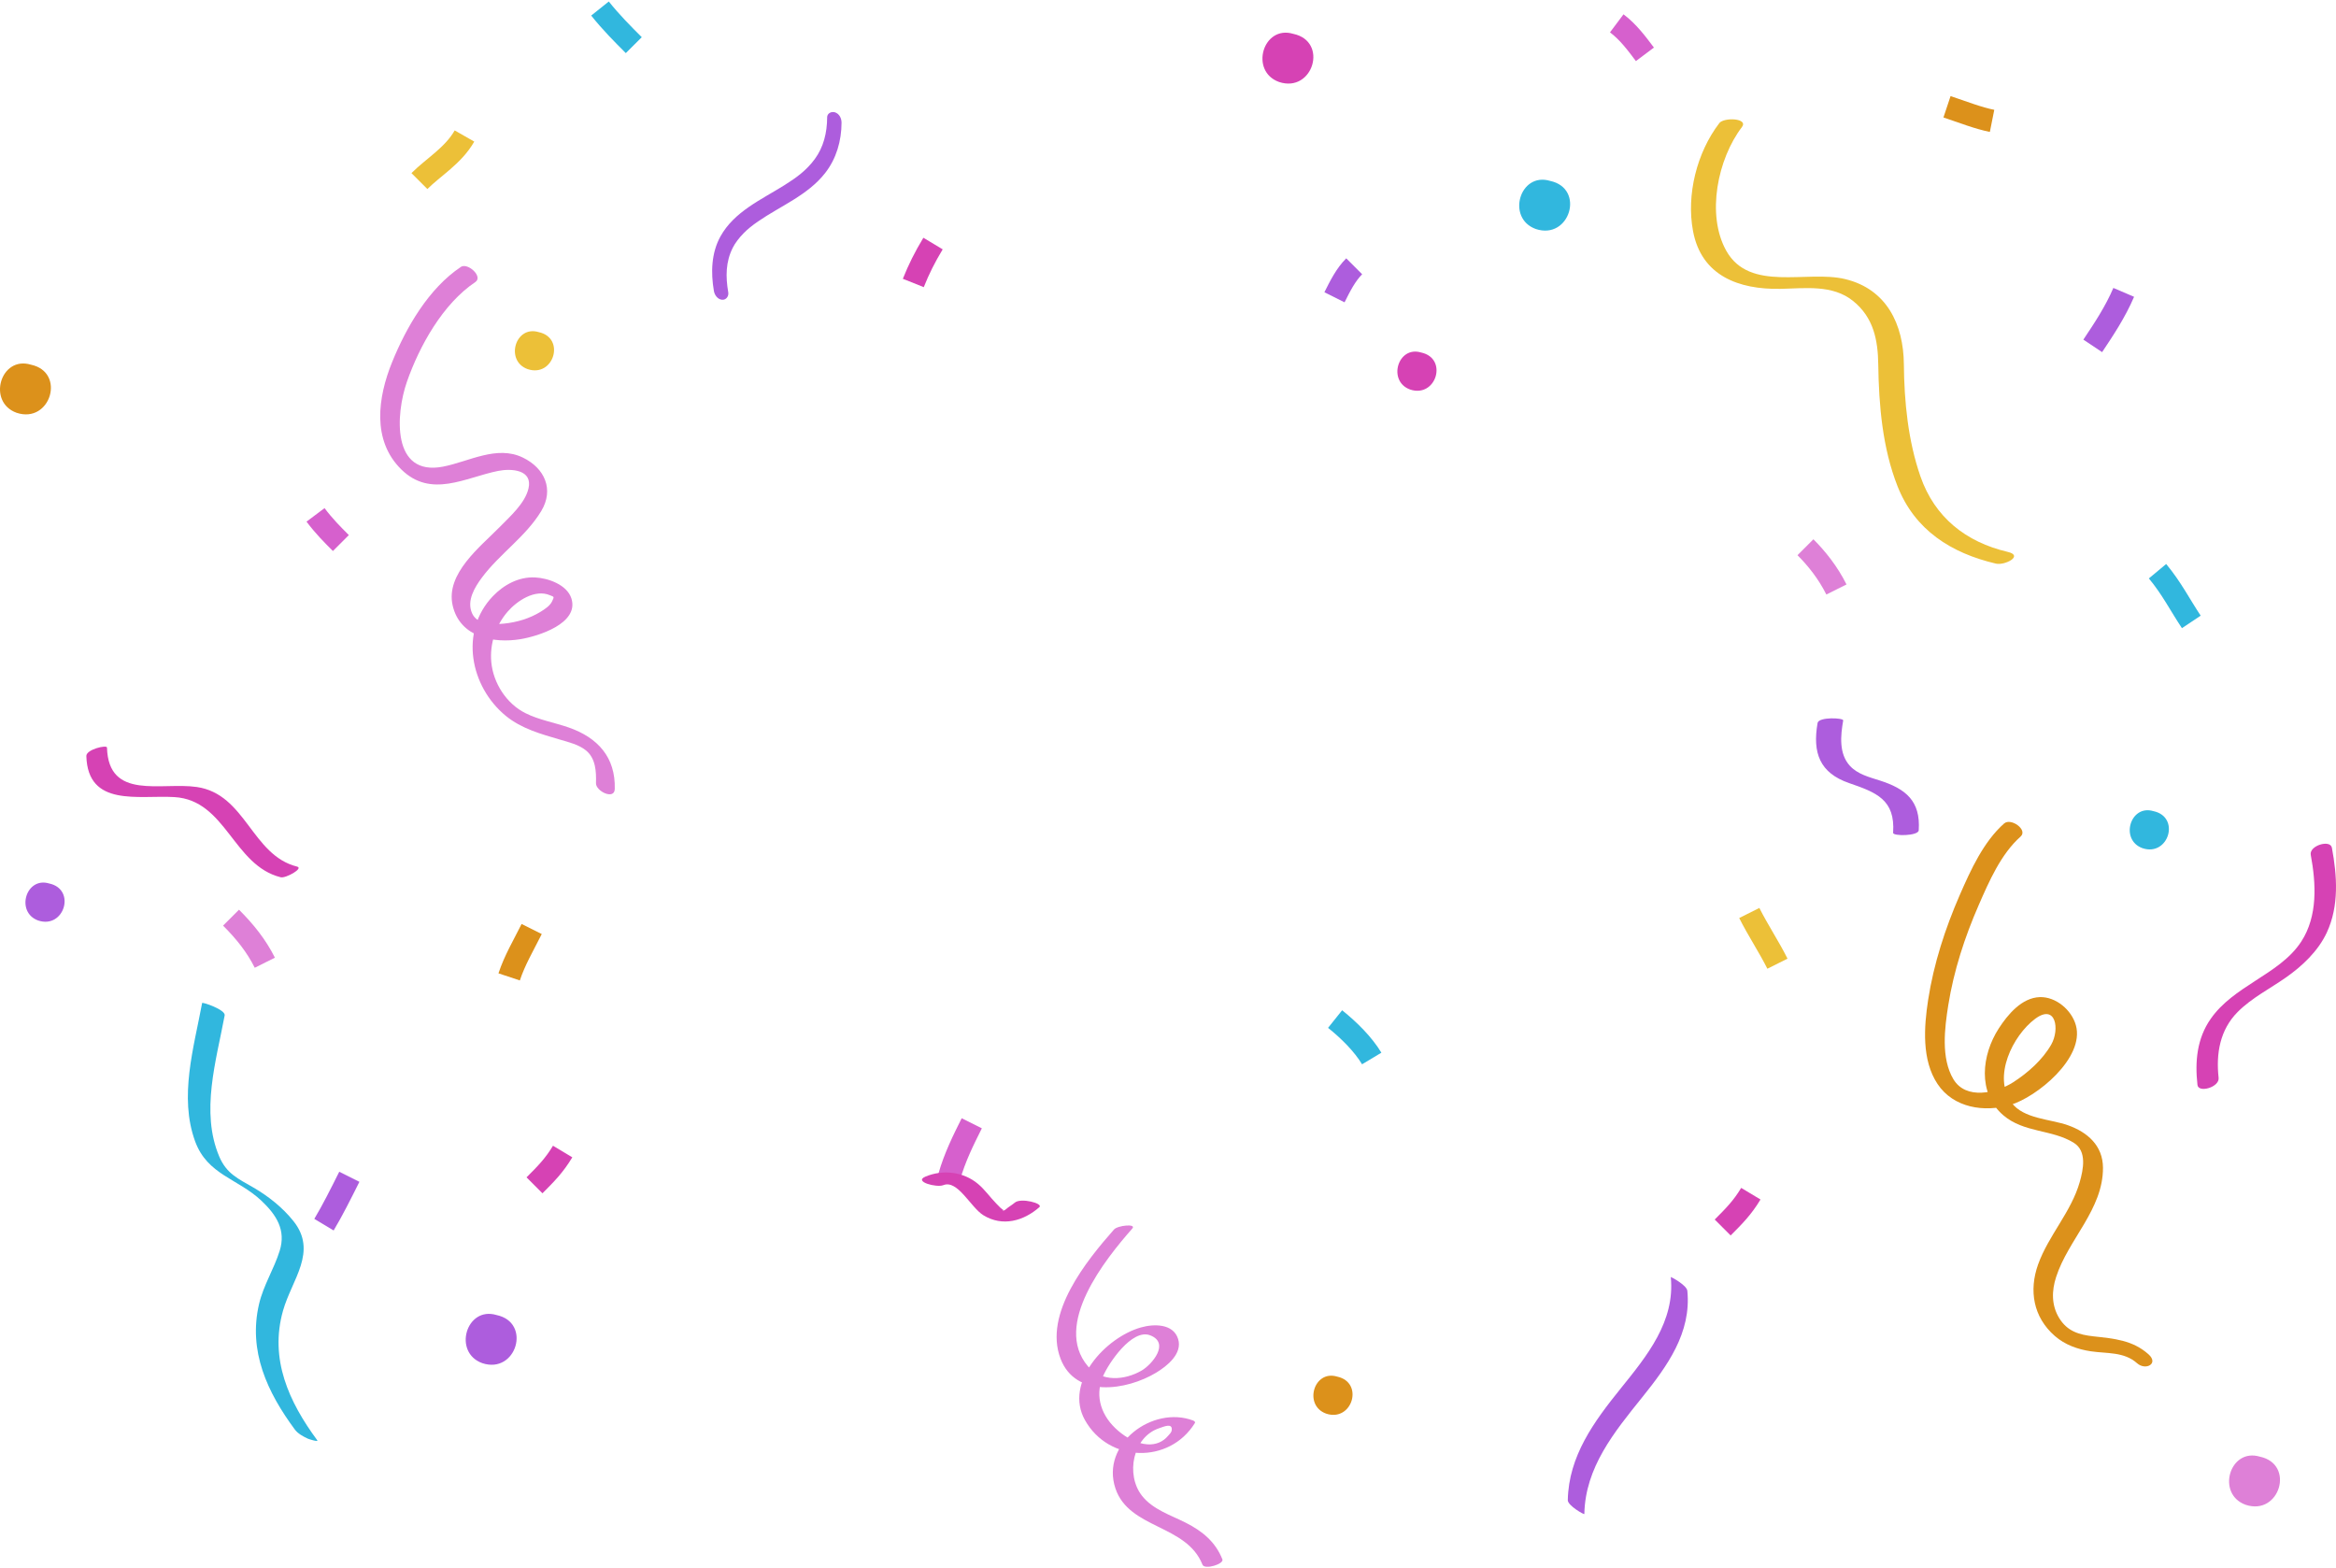 <?xml version="1.0" encoding="utf-8"?>
<svg xmlns="http://www.w3.org/2000/svg" fill="none" height="100%" overflow="visible" preserveAspectRatio="none" style="display: block;" viewBox="0 0 1001 672" width="100%">
<g id="Frame 2147239665">
<g id="Group">
<path d="M135.207 220.621C138.828 225.448 142.448 229.069 146.069 232.69" id="Vector" stroke="#D660CD" stroke-width="9.655"/>
<path d="M580.287 114.105C576.666 117.726 574.253 122.554 571.839 127.381" id="Vector_2" stroke="#AD5DDD" stroke-width="9.655"/>
<path d="M773.654 234.484C778.482 239.312 783.309 245.346 786.93 252.588" id="Vector_3" stroke="#DE80D7" stroke-width="9.655"/>
<path d="M910.034 125.277C906.413 133.726 901.585 140.967 896.758 148.208" id="Vector_4" stroke="#AD5DDD" stroke-width="9.655"/>
<path d="M749.586 391.207C753.207 398.448 758.034 405.69 761.655 412.931" id="Vector_5" stroke="#ECC038" stroke-width="9.655"/>
<path d="M750.254 511.484C746.633 517.519 743.012 521.14 738.185 525.967" id="Vector_6" stroke="#D642B4" stroke-width="9.655"/>
<path d="M572.104 436.656C578.138 441.484 584.172 447.518 587.793 453.553" id="Vector_7" stroke="#31B7DE" stroke-width="9.655"/>
<path d="M416.413 481.312C412.792 488.554 409.172 495.795 406.758 504.244" id="Vector_8" stroke="#D660CD" stroke-width="9.655"/>
<path d="M692.793 10C697.621 13.621 701.241 18.448 704.862 23.276" id="Vector_9" stroke="#D660CD" stroke-width="9.655"/>
<path d="M399.81 104.359C396.189 110.394 393.775 115.221 391.361 121.256" id="Vector_10" stroke="#D642B4" stroke-width="9.655"/>
<path d="M257.104 3.656C261.931 9.691 266.759 14.518 271.586 19.346" id="Vector_11" stroke="#31B7DE" stroke-width="9.655"/>
<path d="M227.827 398.07C224.206 405.312 220.586 411.346 218.172 418.588" id="Vector_12" stroke="#DC911B" stroke-width="9.655"/>
<path d="M99 393.207C105.034 399.241 109.862 405.276 113.483 412.517" id="Vector_13" stroke="#DE80D7" stroke-width="9.655"/>
<path d="M924.518 244.758C930.552 251.999 934.173 259.241 939 266.482" id="Vector_14" stroke="#31B7DE" stroke-width="9.655"/>
<path d="M199.035 58.277C194.207 66.726 185.759 71.553 179.725 77.588" id="Vector_15" stroke="#ECC038" stroke-width="9.655"/>
<path d="M834.311 45.758C841.552 48.172 847.586 50.585 853.621 51.792" id="Vector_16" stroke="#DC911B" stroke-width="9.655"/>
<path d="M149.689 504.242C146.069 511.484 142.448 518.725 138.827 524.759" id="Vector_17" stroke="#AD5DDD" stroke-width="9.655"/>
<path d="M241.104 493.414C237.483 499.449 233.863 503.069 229.035 507.897" id="Vector_18" stroke="#D642B4" stroke-width="9.655"/>
</g>
<g id="Group_2">
<path d="M608.939 151.038C598.944 148.041 594.463 163.386 604.249 166.908C615.428 170.654 620.658 153.526 608.939 151.038Z" fill="#D642B4" id="Vector_19"/>
<path d="M554.172 14.501C541.164 10.605 535.35 30.551 548.073 35.121C562.608 39.992 569.397 17.708 554.172 14.501Z" fill="#D642B4" id="Vector_20"/>
<path d="M21.051 378.556C11.056 375.559 6.575 390.904 16.361 394.425C27.54 398.172 32.77 381.028 21.051 378.556Z" fill="#AD5DDD" id="Vector_21"/>
<path d="M922.766 347.567C912.771 344.57 908.29 359.915 918.076 363.437C929.255 367.183 934.485 350.04 922.766 347.567Z" fill="#31B7DE" id="Vector_22"/>
<path d="M968.383 624.167C955.375 620.256 949.561 640.216 962.284 644.787C976.819 649.657 983.608 627.389 968.383 624.167Z" fill="#DE80D7" id="Vector_23"/>
<path d="M13.199 156.248C0.192 152.351 -5.623 172.297 7.1 176.867C21.636 181.738 28.424 159.454 13.199 156.248Z" fill="#DC911B" id="Vector_24"/>
<path d="M572.949 589.851C562.953 586.854 558.473 602.199 568.258 605.72C579.437 609.467 584.667 592.338 572.949 589.851Z" fill="#DC911B" id="Vector_25"/>
<path d="M212.76 563.474C199.752 559.578 193.938 579.523 206.66 584.094C221.196 588.964 227.985 566.681 212.76 563.474Z" fill="#AD5DDD" id="Vector_26"/>
<path d="M664.199 77.501C651.192 73.605 645.377 93.551 658.1 98.121C672.636 102.992 679.424 80.708 664.199 77.501Z" fill="#31B7DE" id="Vector_27"/>
<path d="M230.787 142.296C220.791 139.299 216.311 154.644 226.096 158.165C237.275 161.912 242.505 144.768 230.787 142.296Z" fill="#ECC038" id="Vector_28"/>
</g>
<g id="Group_3">
<path d="M197.47 114.391C183.715 123.571 174.094 140.209 168.018 155.185C161.942 170.161 159.221 188.639 171.96 201.143C184.7 213.648 199.367 204.615 213.431 201.79C219.08 200.658 228.363 201.202 226.465 209.308C224.979 215.678 218.551 221.297 214.181 225.77C205.855 234.273 190.85 245.791 193.968 259.443C197.087 273.095 211.578 275.773 223.038 273.875C230.452 272.654 248.252 267.196 244.854 256.442C242.986 250.528 234.865 247.689 229.26 247.424C222.302 247.086 215.888 250.558 211.18 255.486C196.808 270.536 201.471 294.221 216.741 306.74C223.479 312.256 231.776 314.507 239.97 316.92C243.707 318.023 248.047 319.053 251.121 321.569C255.27 324.982 255.534 330.601 255.387 335.588C255.299 339.031 263.302 342.9 263.434 338.089C263.802 324.496 256.167 316.081 243.766 311.742C237.602 309.594 230.996 308.505 225.127 305.563C216.991 301.473 211.357 292.705 210.518 283.658C209.812 275.861 212.416 267.976 217.536 262.077C221.537 257.472 229.246 252.294 235.674 255.06C237.44 255.81 237.602 255.501 236.587 257.649C235.689 259.576 233.453 261.018 231.717 262.091C226.98 265.034 221.346 266.696 215.829 267.226C211.18 267.667 204.457 267.726 202.265 262.739C199.912 257.354 203.413 251.647 206.532 247.454C214.123 237.274 225.406 229.859 231.967 218.914C237.44 209.779 233.482 200.643 224.053 196.068C212.872 190.639 200.883 197.818 189.834 199.952C167.768 204.218 169.518 177.502 174.373 163.571C179.728 148.227 189.805 130.132 203.678 120.864C207.149 118.54 200.426 112.405 197.455 114.377L197.47 114.391Z" fill="#DE80D7" id="Vector_29"/>
<path d="M858.796 352.841C849.94 360.682 844.453 372.804 839.819 383.411C833.566 397.74 828.609 412.966 826.225 428.442C824.445 440.02 823.43 454.201 830.242 464.455C837.053 474.708 850.249 476.753 861.473 473.443C872.698 470.133 893.411 453.333 889.542 439.328C887.733 432.782 880.98 427.044 874.081 427.25C866.343 427.5 860.341 434.724 856.486 440.682C849.19 451.965 847.233 468.25 858.428 477.871C867.299 485.477 879.318 483.859 888.674 489.699C894.338 493.245 892.735 501.041 891.19 506.485C887.542 519.327 877.832 529.302 873.345 541.806C869.344 552.987 871.271 564.388 880.495 572.435C884.864 576.245 890.248 578.157 895.912 579.011C902.856 580.055 910.153 579.128 915.758 584.13C919.435 587.396 925.187 584.321 920.642 580.29C913.801 574.185 905.828 573.582 897.119 572.611C890.837 571.92 885.82 570.449 882.334 564.697C879.039 559.239 879.142 553.104 881.069 547.176C886.276 531.067 901.223 518.224 901.149 500.365C901.105 490.891 894.529 485.124 886.115 482.152C878.553 479.475 867.152 479.46 861.959 472.487C853.721 461.439 862.503 443.697 872.051 436.577C881.039 429.884 882.672 441.152 878.965 447.611C875.214 454.157 868.976 459.688 862.68 463.734C855.354 468.427 842.408 471.384 837.053 462.439C831.654 453.421 833.301 440.49 834.861 430.663C837.215 415.908 841.922 401.491 847.895 387.824C852.279 377.777 857.428 365.919 865.828 358.476C869.109 355.563 861.665 350.311 858.811 352.841H858.796Z" fill="#DC911B" id="Vector_30"/>
<path d="M86.608 429.798C83.062 448.879 76.648 469.989 83.606 489.04C88.873 503.442 101.922 504.972 112.014 514.49C118.443 520.566 122.635 527.068 119.84 535.983C117.398 543.78 112.896 550.709 111.013 558.741C106.276 578.925 114.559 596.608 126.357 612.555C127.681 614.335 129.976 615.556 131.947 616.468C132.359 616.659 136.567 617.998 135.964 617.159C123.797 600.698 115.397 582.353 121.282 561.595C125.092 548.179 136.228 536.336 125.725 523.199C121.076 517.374 115 512.563 108.586 508.841C102.172 505.119 97.097 502.986 93.948 495.557C85.843 476.447 92.669 454.454 96.273 435.079C96.714 432.667 86.696 429.254 86.593 429.783L86.608 429.798Z" fill="#31B7DE" id="Vector_31"/>
<path d="M736.712 52.801C727.12 65.335 722.545 83.459 725.487 99.053C729.091 118.192 745.082 124.091 762.883 123.768C773.445 123.576 785.229 121.826 794.085 128.975C802.941 136.125 804.707 145.864 804.854 156.235C805.104 173.638 806.648 191.91 813.092 208.298C820.506 227.143 836.071 236.999 855.254 241.501C859.064 242.398 867.332 238.117 860.344 236.484C842.411 232.277 829.039 221.7 822.934 204.149C817.623 188.879 815.975 172.123 815.828 156.088C815.681 139.052 808.487 123.856 790.613 119.575C774.313 115.676 749.76 125.283 739.742 107.482C731.048 92.006 736.079 68.012 746.421 54.463C749.363 50.609 738.712 50.153 736.682 52.801H736.712Z" fill="#ECC038" id="Vector_32"/>
<path d="M477.394 526.789C465.596 540.191 447.118 562.861 454.43 582.132C460.903 599.197 482.822 595.799 495.445 588.164C500.093 585.354 506.816 580.014 504.83 573.717C502.712 567.024 494.327 567.259 488.913 568.789C473.805 573.026 455.857 592.356 464.919 608.509C475.143 626.736 501.094 627.384 512.009 609.774C512.348 609.23 511.612 608.803 511.244 608.671C493.959 602.139 471.598 618.689 477.968 637.755C483.808 655.232 508.405 653.113 515.275 670.443C516.202 672.782 524.587 670.149 523.808 668.163C520.821 660.646 515.231 656.085 508.155 652.496C501.697 649.215 493.974 646.817 489.34 640.903C482.278 631.885 485.353 615.762 496.695 611.981C498.622 611.348 502.403 609.568 502.109 612.717C502.006 613.82 501.211 614.438 500.549 615.218C498.299 617.91 495.195 619.101 491.752 618.895C487.148 618.616 482.558 615.997 479.145 613.07C472.127 607.053 468.95 598.623 472.583 589.885C474.952 584.177 485.044 569.216 492.797 572.143C501.535 575.439 493.606 584.721 489.178 587.281C481.969 591.459 471.995 592.283 466.169 585.413C451.076 567.627 473.584 539.617 485.191 526.436C487.162 524.2 478.909 525.082 477.394 526.803V526.789Z" fill="#DE80D7" id="Vector_33"/>
<path d="M354.447 50.265C354.417 56.914 352.902 63.049 349.121 68.183C345.561 73.023 341.236 76.156 336.087 79.378C326.201 85.572 314.638 90.647 308.724 101.298C304.782 108.403 304.561 116.847 305.915 124.688C306.209 126.439 307.518 128.278 309.416 128.44C311.167 128.587 312.358 126.925 312.064 125.262C310.902 118.51 310.946 112.155 314.02 106.123C314.565 105.064 315.05 104.269 315.962 103.048C316.771 101.96 317.669 100.93 318.625 99.959C320.464 98.076 322.362 96.59 324.804 94.898C334.498 88.205 346.106 83.674 353.564 74.17C358.404 67.992 360.581 60.371 360.611 52.589C360.611 50.75 359.743 48.838 357.889 48.161C356.389 47.617 354.447 48.485 354.432 50.279L354.447 50.265Z" fill="#AD5DDD" id="Vector_34"/>
<path d="M990.181 366.29C992.461 378.588 993.241 392.446 986.136 403.421C981.325 410.835 973.631 415.601 966.364 420.309C959.096 425.017 952.182 429.592 947.313 436.55C941.399 445.009 940.516 454.851 941.634 464.869C942.031 468.473 951.152 465.869 950.696 461.824C949.534 451.423 951.285 441.228 958.876 433.608C964.849 427.606 972.645 423.678 979.53 418.853C986.415 414.027 993.3 407.657 997.066 399.566C1002.36 388.18 1001.48 375.278 999.243 363.259C998.552 359.581 989.446 362.332 990.181 366.304V366.29Z" fill="#D642B4" id="Vector_35"/>
<path d="M715.951 547.179C717.834 566.26 705.756 580.971 694.502 594.932C683.071 609.113 672.185 623.854 671.817 642.802C671.773 645.126 678.893 649.157 678.908 648.73C679.291 628.753 691.736 613.615 703.667 598.771C714.406 585.414 724.822 571.129 723.042 553.108C722.806 550.651 715.936 547.047 715.951 547.179Z" fill="#AD5DDD" id="Vector_36"/>
<path d="M37.001 323.937C37.633 346.004 59.391 340.634 74.749 341.546C96.89 342.856 99.876 370.792 120.281 375.897C122.428 376.441 130.225 372.057 127.327 371.337C107.805 366.467 105.408 340.296 84.341 337.221C69.159 335 46.504 343.106 45.842 320.318C45.813 319.038 36.912 321.113 37.001 323.952V323.937Z" fill="#D642B4" id="Vector_37"/>
<path d="M778.855 309.778C776.604 322.635 779.812 331.197 792.301 335.522C803.923 339.538 812.205 342.554 811.22 356.853C811.117 358.354 822.033 358.251 822.194 355.779C823.062 343.157 816.56 337.964 805.453 334.419C800.981 332.992 796.053 331.756 792.743 328.196C787.917 322.988 788.697 315.147 789.83 308.704C790.036 307.556 779.326 307.1 778.855 309.778Z" fill="#AD5DDD" id="Vector_38"/>
<path d="M404.162 507.855C410.356 505.281 415.902 517.344 421.404 520.727C429.569 525.744 438.616 523.199 445.368 517.27C447.207 515.667 437.41 513.092 434.835 515.328C433.702 516.314 432.202 517.108 431.099 518.109C429.48 519.58 428.892 518.109 430.628 518.859C429.186 518.241 427.95 516.77 426.876 515.667C424.214 512.945 422.022 509.753 419.094 507.296C412.827 502.044 404.104 501.029 396.601 504.148C391.261 506.369 401.47 508.958 404.162 507.84V507.855Z" fill="#D642B4" id="Vector_39"/>
</g>
</g>
</svg>
